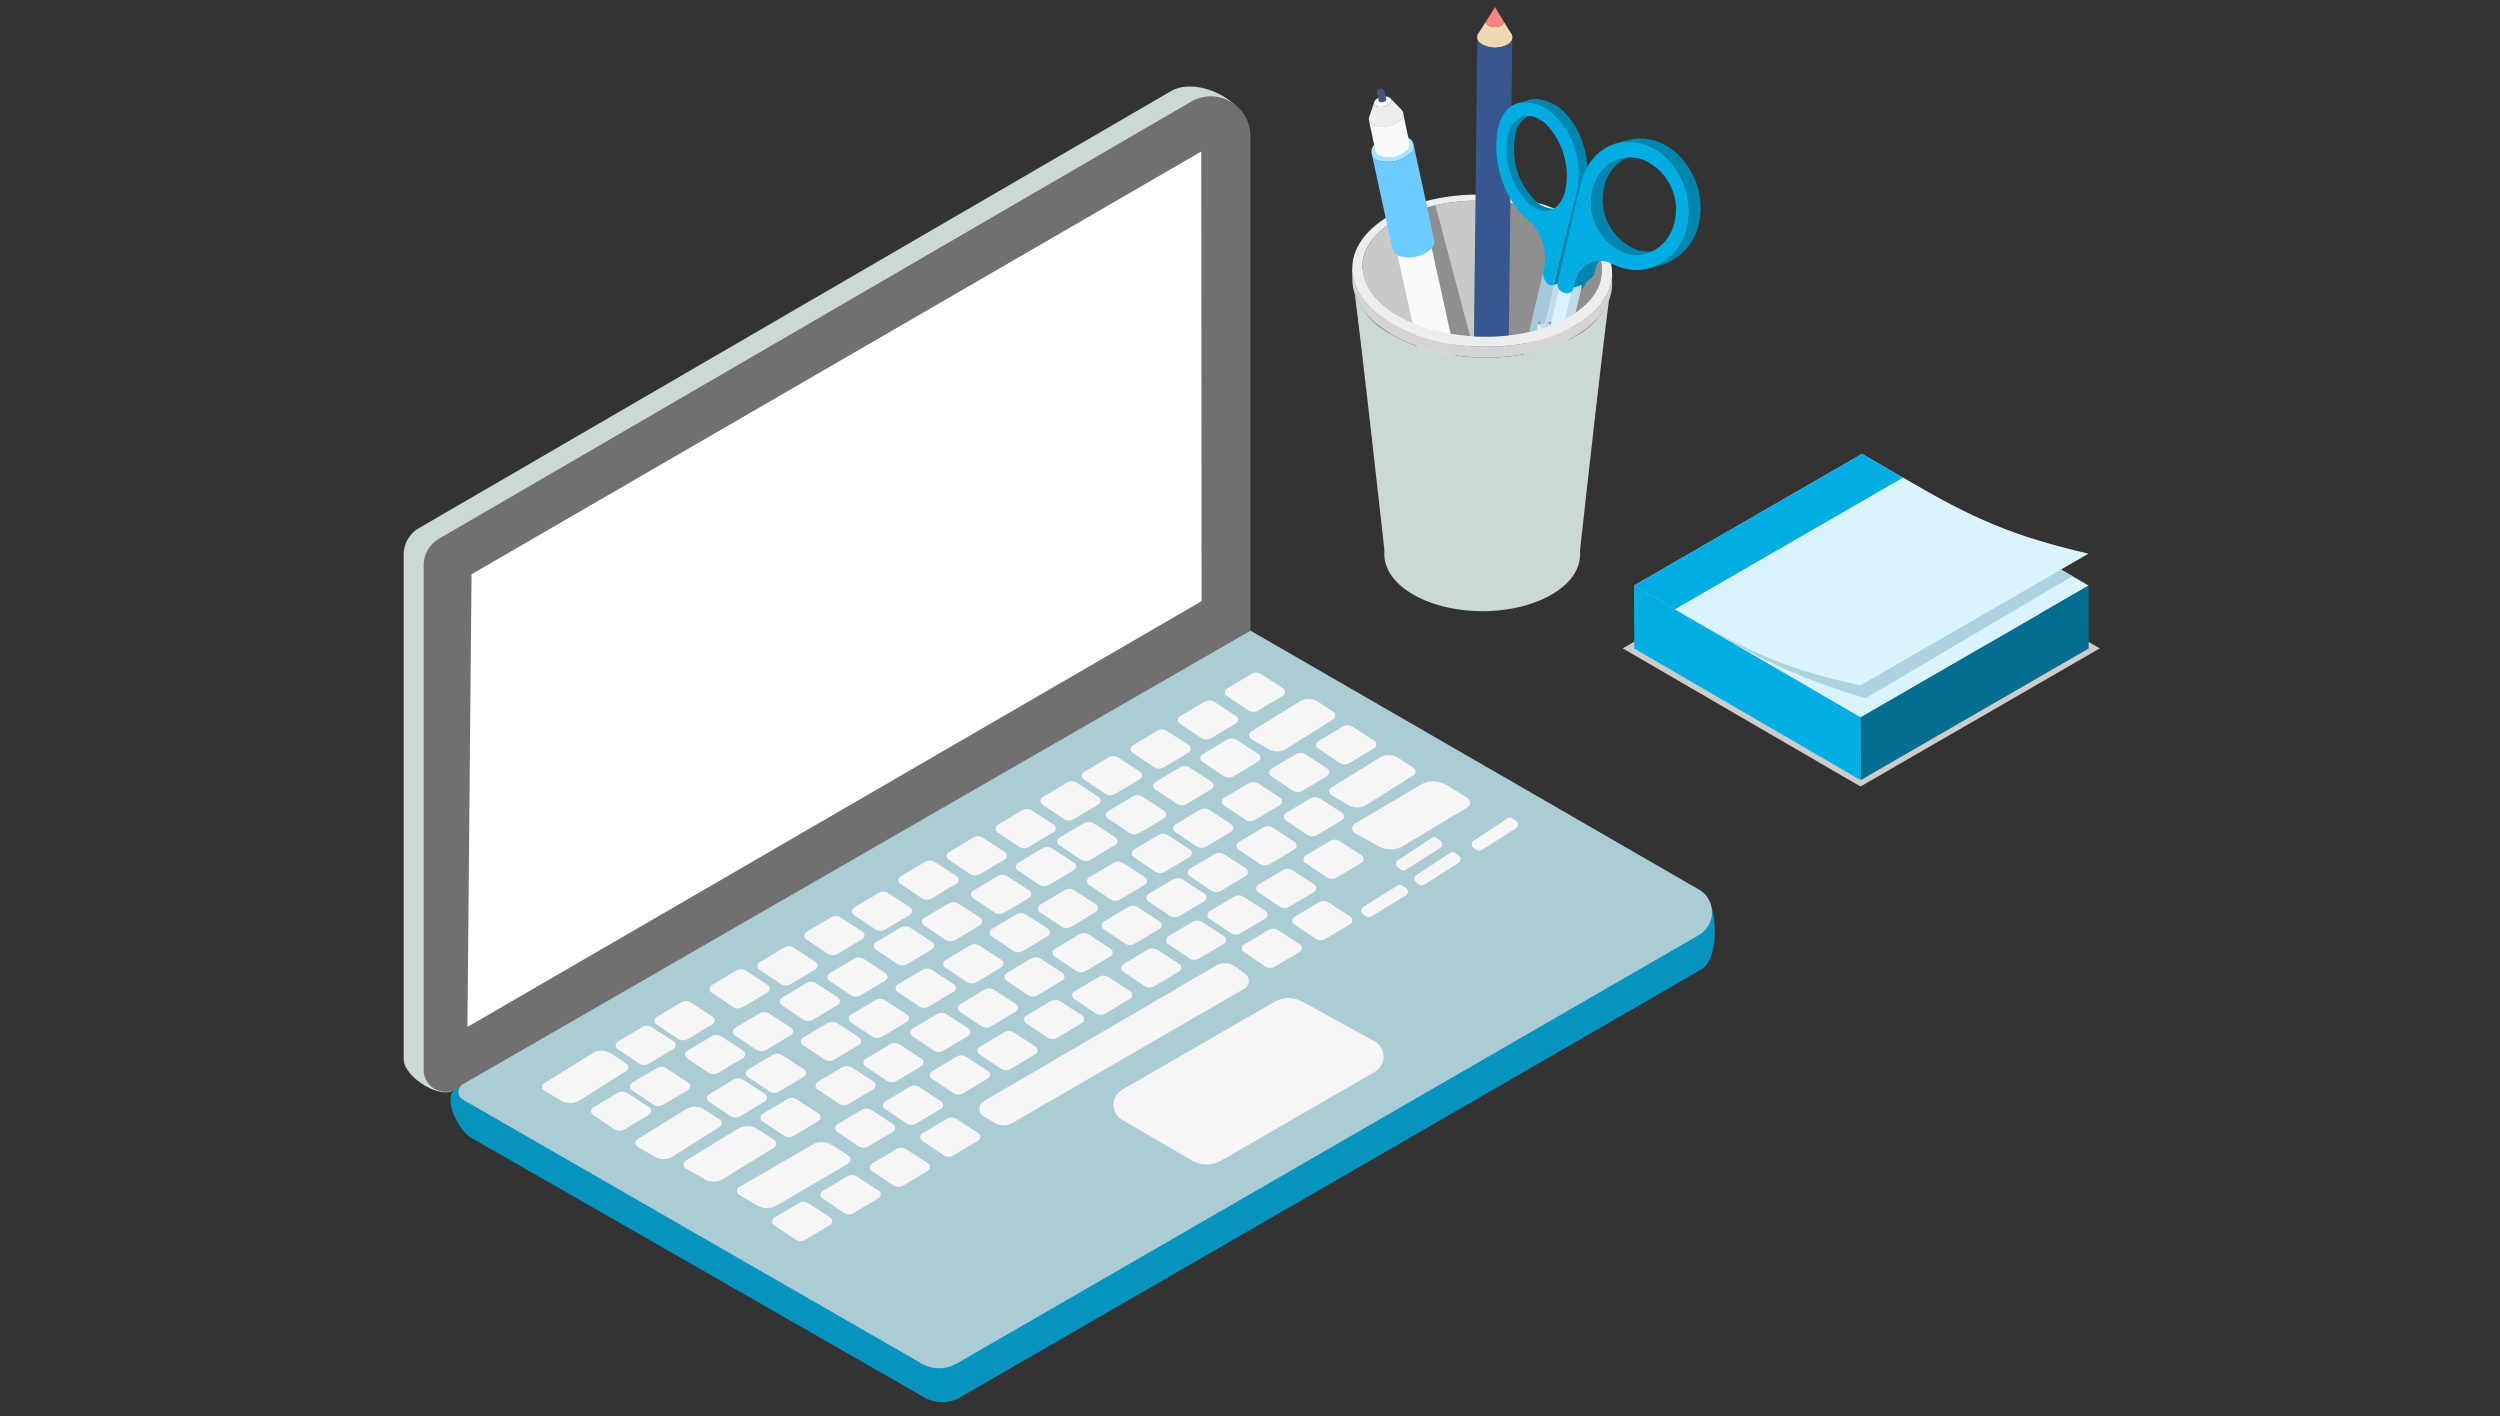<svg xmlns="http://www.w3.org/2000/svg" xmlns:xlink="http://www.w3.org/1999/xlink" width="353" height="200" viewBox="0 0 353 200">
  <rect x="0" y="0" width="353" height="200" fill="#333333" stroke="none"/>
  <defs>
    <clipPath id="clip-path">
      <rect id="長方形_57374" data-name="長方形 57374" width="353" height="200"/>
    </clipPath>
  </defs>
  <g id="about_img_concentration" clip-path="url(#clip-path)">
    <g id="グループ_86982" data-name="グループ 86982" transform="translate(-12.157 -2)">
      <g id="グループ_85329" data-name="グループ 85329" transform="translate(69.156 14.216)">
        <path id="パス_40847" data-name="パス 40847" d="M7.961,144.145,120.217,84.384l63.242,31.992c2.477,1.431,2.553,9.571.074,11L78.74,187.879a4.955,4.955,0,0,1-4.941.009L9.659,151.141c-1.976-1.265-4.229-6.3-1.7-7" transform="translate(-0.223 -2.759)" fill="#0594c0"/>
        <path id="パス_40848" data-name="パス 40848" d="M2.157,62.355,108.362.643c3.717-2.16,10.946,1.464,10.946,5.761l-2.569,68.919L6.993,141.764C4.928,142.957,0,139.743,0,137.359V66.1a4.335,4.335,0,0,1,2.158-3.749" fill="#ccd8d4"/>
        <path id="パス_40849" data-name="パス 40849" d="M5.073,63.9l106.2-61.708a5.575,5.575,0,0,1,8.376,4.82V76.873L7.561,141.59a3.1,3.1,0,0,1-4.645-2.682V67.654A4.335,4.335,0,0,1,5.073,63.9" transform="translate(-0.095 -0.047)" fill="#707070"/>
        <path id="パス_40850" data-name="パス 40850" d="M9.885,69.182,112.922,9.491l.048,63.488L9.305,133.1Z" transform="translate(-0.304 -0.31)" fill="#fff"/>
        <path id="パス_40855" data-name="パス 40855" d="M8.632,143.465,119.821,79.423l63.316,36.555a3.717,3.717,0,0,1,0,6.437l-104.788,60.5a4.953,4.953,0,0,1-4.949,0L8.633,145.653a1.262,1.262,0,0,1,0-2.188" transform="translate(-0.262 -2.597)" fill="#abcbd5"/>
        <g id="グループ_85330" data-name="グループ 85330" transform="translate(19.543 82.768)">
          <path id="パス_40856" data-name="パス 40856" d="M126.273,133.634l-21.4,12.353a2.478,2.478,0,0,0-.008,4.287l9.819,5.716a4.143,4.143,0,0,0,4.156.007l21.672-12.512a2.477,2.477,0,0,0-.044-4.316l-10.125-5.577a4.148,4.148,0,0,0-4.074.042" transform="translate(-22.932 -87.119)" fill="#f6f6f6"/>
          <path id="パス_40857" data-name="パス 40857" d="M20.5,145.339l6.8-4.216a2.478,2.478,0,0,1,2.662.033l2.142,1.4A.619.619,0,0,1,32.1,143.6l-6.608,4.165a2.477,2.477,0,0,1-2.574.041l-2.4-1.406a.62.62,0,0,1-.014-1.061" transform="translate(-20.204 -87.37)" fill="#f6f6f6"/>
          <path id="パス_40858" data-name="パス 40858" d="M123.7,94l6.8-4.216a2.478,2.478,0,0,1,2.662.033l2.142,1.4a.619.619,0,0,1-.009,1.043l-6.608,4.165a2.477,2.477,0,0,1-2.574.041l-2.4-1.406A.62.62,0,0,1,123.7,94" transform="translate(-23.578 -85.691)" fill="#f6f6f6"/>
          <path id="パス_40859" data-name="パス 40859" d="M135.4,102.184l6.8-4.216a2.478,2.478,0,0,1,2.662.033l2.142,1.4a.619.619,0,0,1-.009,1.043l-6.608,4.164a2.475,2.475,0,0,1-2.574.042l-2.4-1.406a.62.62,0,0,1-.014-1.061" transform="translate(-23.961 -85.959)" fill="#f6f6f6"/>
          <path id="パス_40860" data-name="パス 40860" d="M138.873,107.379l9.281-5.476a3.527,3.527,0,0,1,3.633.043l2.925,1.821a.784.784,0,0,1-.013,1.353l-9.02,5.411a3.529,3.529,0,0,1-3.513.053l-3.277-1.827a.785.785,0,0,1-.016-1.378" transform="translate(-24.071 -86.084)" fill="#f6f6f6"/>
          <path id="パス_40861" data-name="パス 40861" d="M34.122,153.513l6.8-4.215a2.478,2.478,0,0,1,2.662.033l2.142,1.4a.619.619,0,0,1-.009,1.043l-6.608,4.164a2.475,2.475,0,0,1-2.574.042l-2.4-1.406a.62.62,0,0,1-.014-1.061" transform="translate(-20.649 -87.637)" fill="#f6f6f6"/>
          <path id="パス_40862" data-name="パス 40862" d="M41.173,156.615l7.3-4.447a2.7,2.7,0,0,1,2.857.035l2.3,1.479a.647.647,0,0,1-.01,1.1l-7.094,4.393a2.7,2.7,0,0,1-2.763.044l-2.577-1.484a.648.648,0,0,1-.015-1.119" transform="translate(-20.879 -87.731)" fill="#f6f6f6"/>
          <path id="パス_40863" data-name="パス 40863" d="M48.967,160.439l10.269-5.949a2.7,2.7,0,0,1,2.858.035l2.3,1.478a.647.647,0,0,1-.01,1.1L54.321,163a2.7,2.7,0,0,1-2.764.044l-2.576-1.484a.647.647,0,0,1-.015-1.119" transform="translate(-21.134 -87.806)" fill="#f6f6f6"/>
          <path id="パス_40864" data-name="パス 40864" d="M54.086,165.051,57.524,163a1.319,1.319,0,0,1,1.4.026l3.063,1.99a.619.619,0,0,1-.018,1.051l-3.49,2.09a1.32,1.32,0,0,1-1.415-.037l-3-2.019a.62.62,0,0,1,.028-1.046" transform="translate(-21.302 -88.091)" fill="#f6f6f6"/>
          <path id="パス_40865" data-name="パス 40865" d="M61.156,161.149l3.437-2.056a1.319,1.319,0,0,1,1.4.026l3.063,1.99a.619.619,0,0,1-.017,1.051l-3.491,2.09a1.32,1.32,0,0,1-1.415-.037l-3-2.019a.619.619,0,0,1,.029-1.046" transform="translate(-21.533 -87.964)" fill="#f6f6f6"/>
          <path id="パス_40866" data-name="パス 40866" d="M68.349,157.156l3.438-2.056a1.319,1.319,0,0,1,1.4.026l3.063,1.99a.619.619,0,0,1-.018,1.05l-3.49,2.09a1.32,1.32,0,0,1-1.415-.037l-3-2.019a.62.62,0,0,1,.028-1.046" transform="translate(-21.768 -87.833)" fill="#f6f6f6"/>
          <path id="パス_40867" data-name="パス 40867" d="M75.706,152.742l3.438-2.056a1.319,1.319,0,0,1,1.4.026L83.6,152.7a.619.619,0,0,1-.018,1.051l-3.49,2.09a1.32,1.32,0,0,1-1.415-.037l-3-2.019a.62.62,0,0,1,.028-1.046" transform="translate(-22.009 -87.689)" fill="#f6f6f6"/>
          <path id="パス_40868" data-name="パス 40868" d="M63.281,151.438l3.438-2.056a1.319,1.319,0,0,1,1.4.026l3.063,1.99a.619.619,0,0,1-.018,1.05l-3.49,2.09a1.32,1.32,0,0,1-1.415-.037l-3-2.019a.62.62,0,0,1,.028-1.046" transform="translate(-21.603 -87.646)" fill="#f6f6f6"/>
          <path id="パス_40869" data-name="パス 40869" d="M70.27,148.086l3.438-2.056a1.319,1.319,0,0,1,1.4.026l3.063,1.99a.619.619,0,0,1-.018,1.05l-3.49,2.09a1.32,1.32,0,0,1-1.415-.037l-3-2.019a.62.62,0,0,1,.028-1.046" transform="translate(-21.831 -87.537)" fill="#f6f6f6"/>
          <path id="パス_40870" data-name="パス 40870" d="M77.117,143.672l3.438-2.056a1.319,1.319,0,0,1,1.4.026l3.063,1.99a.619.619,0,0,1-.018,1.05l-3.49,2.09a1.32,1.32,0,0,1-1.415-.037l-3-2.019a.62.62,0,0,1,.028-1.046" transform="translate(-22.055 -87.392)" fill="#f6f6f6"/>
          <path id="パス_40871" data-name="パス 40871" d="M84.065,140.116,87.5,138.06a1.319,1.319,0,0,1,1.4.026l3.063,1.99a.619.619,0,0,1-.018,1.051l-3.49,2.09a1.32,1.32,0,0,1-1.415-.037l-3-2.019a.62.62,0,0,1,.028-1.046" transform="translate(-22.283 -87.276)" fill="#f6f6f6"/>
          <path id="パス_40872" data-name="パス 40872" d="M90.85,135.569l3.438-2.056a1.319,1.319,0,0,1,1.4.026l3.063,1.99a.619.619,0,0,1-.018,1.05l-3.49,2.09a1.32,1.32,0,0,1-1.415-.037l-3-2.019a.62.62,0,0,1,.028-1.046" transform="translate(-22.504 -87.127)" fill="#f6f6f6"/>
          <path id="パス_40873" data-name="パス 40873" d="M97.881,132.035l3.438-2.056a1.319,1.319,0,0,1,1.4.026l3.063,1.99a.619.619,0,0,1-.018,1.05l-3.49,2.09a1.32,1.32,0,0,1-1.415-.037l-3-2.019a.62.62,0,0,1,.028-1.046" transform="translate(-22.733 -87.012)" fill="#f6f6f6"/>
          <path id="パス_40874" data-name="パス 40874" d="M105.033,128.047l3.438-2.056a1.321,1.321,0,0,1,1.4.026l3.063,1.991a.618.618,0,0,1-.018,1.05l-3.49,2.09a1.322,1.322,0,0,1-1.415-.036l-3-2.02a.62.62,0,0,1,.028-1.046" transform="translate(-22.968 -86.881)" fill="#f6f6f6"/>
          <path id="パス_40875" data-name="パス 40875" d="M111.573,124l3.438-2.055a1.319,1.319,0,0,1,1.4.026l3.063,1.99a.619.619,0,0,1-.018,1.05l-3.49,2.09a1.32,1.32,0,0,1-1.415-.037l-3-2.019a.62.62,0,0,1,.028-1.046" transform="translate(-23.181 -86.749)" fill="#f6f6f6"/>
          <path id="パス_40876" data-name="パス 40876" d="M117.622,120.322l3.438-2.056a1.323,1.323,0,0,1,1.4.026l3.063,1.991a.619.619,0,0,1-.018,1.05l-3.49,2.089a1.318,1.318,0,0,1-1.415-.036l-3-2.02a.62.62,0,0,1,.028-1.046" transform="translate(-23.379 -86.629)" fill="#f6f6f6"/>
          <path id="パス_40877" data-name="パス 40877" d="M124.734,116.439l3.438-2.056a1.319,1.319,0,0,1,1.4.026l3.063,1.991a.619.619,0,0,1-.018,1.05l-3.49,2.089a1.32,1.32,0,0,1-1.415-.036l-3-2.02a.62.62,0,0,1,.028-1.046" transform="translate(-23.611 -86.502)" fill="#f6f6f6"/>
          <path id="パス_40878" data-name="パス 40878" d="M131.642,112.189l3.438-2.056a1.319,1.319,0,0,1,1.4.026l3.063,1.99a.619.619,0,0,1-.018,1.05l-3.49,2.09a1.32,1.32,0,0,1-1.415-.037l-3-2.019a.62.62,0,0,1,.028-1.046" transform="translate(-23.837 -86.363)" fill="#f6f6f6"/>
          <path id="パス_40879" data-name="パス 40879" d="M60.42,145.227l3.438-2.056a1.319,1.319,0,0,1,1.4.026l3.063,1.99a.619.619,0,0,1-.018,1.051l-3.49,2.09a1.32,1.32,0,0,1-1.415-.037l-3-2.019a.62.62,0,0,1,.028-1.046" transform="translate(-21.509 -87.443)" fill="#f6f6f6"/>
          <path id="パス_40880" data-name="パス 40880" d="M52.388,149.882l3.438-2.056a1.319,1.319,0,0,1,1.4.026l3.063,1.99a.619.619,0,0,1-.018,1.051l-3.49,2.09a1.32,1.32,0,0,1-1.415-.037l-3-2.019a.62.62,0,0,1,.028-1.046" transform="translate(-21.246 -87.595)" fill="#f6f6f6"/>
          <path id="パス_40881" data-name="パス 40881" d="M67.409,141.875l3.438-2.056a1.319,1.319,0,0,1,1.4.026l3.063,1.99a.619.619,0,0,1-.018,1.05l-3.49,2.09a1.32,1.32,0,0,1-1.415-.037l-3-2.019a.62.62,0,0,1,.028-1.046" transform="translate(-21.738 -87.333)" fill="#f6f6f6"/>
          <path id="パス_40882" data-name="パス 40882" d="M74.256,137.461l3.438-2.056a1.319,1.319,0,0,1,1.4.026l3.063,1.99a.619.619,0,0,1-.018,1.051l-3.49,2.09a1.32,1.32,0,0,1-1.415-.037l-3-2.019a.62.62,0,0,1,.028-1.046" transform="translate(-21.962 -87.189)" fill="#f6f6f6"/>
          <path id="パス_40883" data-name="パス 40883" d="M81.2,133.9l3.438-2.056a1.319,1.319,0,0,1,1.4.026l3.063,1.99a.619.619,0,0,1-.018,1.05l-3.49,2.09a1.32,1.32,0,0,1-1.415-.037l-3-2.019a.62.62,0,0,1,.028-1.046" transform="translate(-22.189 -87.073)" fill="#f6f6f6"/>
          <path id="パス_40884" data-name="パス 40884" d="M87.989,129.358l3.438-2.056a1.319,1.319,0,0,1,1.4.026l3.063,1.99a.619.619,0,0,1-.018,1.05l-3.49,2.09a1.32,1.32,0,0,1-1.415-.037l-3-2.019A.62.62,0,0,1,88,129.356" transform="translate(-22.411 -86.924)" fill="#f6f6f6"/>
          <path id="パス_40885" data-name="パス 40885" d="M95.019,125.825l3.438-2.056a1.319,1.319,0,0,1,1.4.026l3.063,1.99a.619.619,0,0,1-.018,1.05l-3.49,2.09A1.32,1.32,0,0,1,98,128.888l-3-2.019a.62.62,0,0,1,.028-1.046" transform="translate(-22.64 -86.808)" fill="#f6f6f6"/>
          <path id="パス_40886" data-name="パス 40886" d="M102.172,121.837l3.438-2.056a1.319,1.319,0,0,1,1.4.026l3.063,1.99a.619.619,0,0,1-.018,1.051l-3.49,2.09a1.32,1.32,0,0,1-1.415-.037l-3-2.019a.62.62,0,0,1,.028-1.046" transform="translate(-22.874 -86.678)" fill="#f6f6f6"/>
          <path id="パス_40887" data-name="パス 40887" d="M108.712,117.79l3.438-2.056a1.319,1.319,0,0,1,1.4.026l3.063,1.99a.619.619,0,0,1-.018,1.05l-3.49,2.09a1.32,1.32,0,0,1-1.415-.037l-3-2.019a.62.62,0,0,1,.028-1.046" transform="translate(-23.087 -86.546)" fill="#f6f6f6"/>
          <path id="パス_40888" data-name="パス 40888" d="M114.761,114.112l3.438-2.056a1.319,1.319,0,0,1,1.4.026l3.063,1.99a.619.619,0,0,1-.018,1.051l-3.49,2.09a1.32,1.32,0,0,1-1.415-.037l-3-2.019a.62.62,0,0,1,.028-1.046" transform="translate(-23.286 -86.426)" fill="#f6f6f6"/>
          <path id="パス_40889" data-name="パス 40889" d="M121.873,110.229l3.438-2.056a1.319,1.319,0,0,1,1.4.026l3.063,1.99a.619.619,0,0,1-.018,1.05l-3.49,2.09a1.32,1.32,0,0,1-1.415-.037l-3-2.019a.62.62,0,0,1,.028-1.046" transform="translate(-23.518 -86.299)" fill="#f6f6f6"/>
          <path id="パス_40890" data-name="パス 40890" d="M128.781,105.978l3.438-2.056a1.319,1.319,0,0,1,1.4.026l3.063,1.99a.619.619,0,0,1-.018,1.05l-3.49,2.09a1.32,1.32,0,0,1-1.415-.037l-3-2.019a.62.62,0,0,1,.028-1.046" transform="translate(-23.744 -86.16)" fill="#f6f6f6"/>
          <path id="パス_40891" data-name="パス 40891" d="M58.285,138.769l3.438-2.056a1.319,1.319,0,0,1,1.4.026l3.063,1.99a.619.619,0,0,1-.018,1.05l-3.49,2.09a1.32,1.32,0,0,1-1.415-.037l-3-2.019a.62.62,0,0,1,.028-1.046" transform="translate(-21.439 -87.232)" fill="#f6f6f6"/>
          <path id="パス_40892" data-name="パス 40892" d="M50.253,143.425l3.438-2.056a1.319,1.319,0,0,1,1.4.026l3.063,1.99a.619.619,0,0,1-.018,1.051l-3.49,2.09a1.32,1.32,0,0,1-1.415-.037l-3-2.019a.62.62,0,0,1,.028-1.046" transform="translate(-21.177 -87.384)" fill="#f6f6f6"/>
          <path id="パス_40893" data-name="パス 40893" d="M44.57,147.023l3.438-2.056a1.319,1.319,0,0,1,1.4.026l3.063,1.99a.619.619,0,0,1-.018,1.051l-3.49,2.09a1.32,1.32,0,0,1-1.415-.037l-3-2.019a.62.62,0,0,1,.028-1.046" transform="translate(-20.991 -87.502)" fill="#f6f6f6"/>
          <path id="パス_40894" data-name="パス 40894" d="M65.274,135.418l3.438-2.056a1.319,1.319,0,0,1,1.4.026l3.063,1.99a.619.619,0,0,1-.018,1.051l-3.49,2.09a1.32,1.32,0,0,1-1.415-.037l-3-2.019a.62.62,0,0,1,.028-1.046" transform="translate(-21.668 -87.122)" fill="#f6f6f6"/>
          <path id="パス_40895" data-name="パス 40895" d="M72.121,131l3.438-2.056a1.319,1.319,0,0,1,1.4.026l3.063,1.99A.619.619,0,0,1,80,132.014l-3.49,2.09a1.32,1.32,0,0,1-1.415-.037l-3-2.019A.62.62,0,0,1,72.121,131" transform="translate(-21.892 -86.978)" fill="#f6f6f6"/>
          <path id="パス_40896" data-name="パス 40896" d="M79.069,127.447l3.438-2.056a1.319,1.319,0,0,1,1.4.026l3.063,1.99a.619.619,0,0,1-.018,1.05l-3.49,2.09a1.32,1.32,0,0,1-1.415-.037l-3-2.019a.62.62,0,0,1,.028-1.046" transform="translate(-22.118 -86.862)" fill="#f6f6f6"/>
          <path id="パス_40897" data-name="パス 40897" d="M85.854,122.9l3.438-2.056a1.319,1.319,0,0,1,1.4.026l3.063,1.99a.619.619,0,0,1-.018,1.05l-3.5,2.09a1.32,1.32,0,0,1-1.415-.037l-3-2.019a.62.62,0,0,1,.028-1.046" transform="translate(-22.34 -86.713)" fill="#f6f6f6"/>
          <path id="パス_40898" data-name="パス 40898" d="M92.885,119.367l3.437-2.056a1.319,1.319,0,0,1,1.4.026l3.063,1.99a.619.619,0,0,1-.018,1.05l-3.49,2.09a1.32,1.32,0,0,1-1.415-.037l-3-2.019a.619.619,0,0,1,.029-1.046" transform="translate(-22.57 -86.598)" fill="#f6f6f6"/>
          <path id="パス_40899" data-name="パス 40899" d="M100.037,115.379l3.438-2.056a1.319,1.319,0,0,1,1.4.026l3.063,1.99a.619.619,0,0,1-.018,1.05l-3.49,2.09a1.32,1.32,0,0,1-1.415-.037l-3-2.019a.62.62,0,0,1,.028-1.046" transform="translate(-22.805 -86.467)" fill="#f6f6f6"/>
          <path id="パス_40900" data-name="パス 40900" d="M106.577,111.333l3.438-2.056a1.319,1.319,0,0,1,1.4.026l3.063,1.99a.619.619,0,0,1-.018,1.05l-3.49,2.09a1.32,1.32,0,0,1-1.415-.037l-3-2.019a.62.62,0,0,1,.028-1.046" transform="translate(-23.018 -86.335)" fill="#f6f6f6"/>
          <path id="パス_40901" data-name="パス 40901" d="M112.626,107.654l3.438-2.056a1.319,1.319,0,0,1,1.4.026l3.063,1.99a.619.619,0,0,1-.018,1.05l-3.49,2.09a1.32,1.32,0,0,1-1.415-.037l-3-2.019a.62.62,0,0,1,.028-1.046" transform="translate(-23.216 -86.215)" fill="#f6f6f6"/>
          <path id="パス_40902" data-name="パス 40902" d="M119.738,103.771l3.438-2.056a1.319,1.319,0,0,1,1.4.026l3.063,1.99a.619.619,0,0,1-.018,1.05l-3.49,2.09a1.32,1.32,0,0,1-1.415-.037l-3-2.019a.62.62,0,0,1,.028-1.046" transform="translate(-23.448 -86.088)" fill="#f6f6f6"/>
          <path id="パス_40903" data-name="パス 40903" d="M126.646,99.52l3.438-2.056a1.319,1.319,0,0,1,1.4.026l3.063,1.99a.619.619,0,0,1-.018,1.05l-3.49,2.09a1.32,1.32,0,0,1-1.415-.037l-3-2.019a.62.62,0,0,1,.028-1.046" transform="translate(-23.674 -85.948)" fill="#f6f6f6"/>
          <path id="パス_40904" data-name="パス 40904" d="M133.5,95.478l3.438-2.056a1.319,1.319,0,0,1,1.4.026l3.063,1.99a.619.619,0,0,1-.018,1.051l-3.49,2.09a1.32,1.32,0,0,1-1.415-.037l-3-2.019a.62.62,0,0,1,.028-1.046" transform="translate(-23.898 -85.816)" fill="#f6f6f6"/>
          <path id="パス_40905" data-name="パス 40905" d="M41.37,140.7l3.438-2.056a1.319,1.319,0,0,1,1.4.026l3.063,1.99a.619.619,0,0,1-.018,1.051l-3.49,2.09a1.32,1.32,0,0,1-1.415-.037l-3-2.019a.62.62,0,0,1,.028-1.046" transform="translate(-20.886 -87.295)" fill="#f6f6f6"/>
          <path id="パス_40906" data-name="パス 40906" d="M33.338,145.355l3.438-2.056a1.319,1.319,0,0,1,1.4.026l3.063,1.99a.619.619,0,0,1-.018,1.05l-3.49,2.09a1.32,1.32,0,0,1-1.415-.037l-3-2.019a.62.62,0,0,1,.028-1.046" transform="translate(-20.623 -87.447)" fill="#f6f6f6"/>
          <path id="パス_40907" data-name="パス 40907" d="M27.655,148.954l3.438-2.055a1.319,1.319,0,0,1,1.4.026l3.063,1.99a.619.619,0,0,1-.018,1.05l-3.49,2.09a1.32,1.32,0,0,1-1.415-.037l-3-2.019a.62.62,0,0,1,.028-1.046" transform="translate(-20.438 -87.565)" fill="#f6f6f6"/>
          <path id="パス_40908" data-name="パス 40908" d="M48.359,137.348l3.438-2.056a1.319,1.319,0,0,1,1.4.026l3.063,1.99a.619.619,0,0,1-.018,1.051l-3.49,2.09a1.32,1.32,0,0,1-1.415-.037l-3-2.019a.62.62,0,0,1,.028-1.046" transform="translate(-21.115 -87.185)" fill="#f6f6f6"/>
          <path id="パス_40909" data-name="パス 40909" d="M55.206,132.934l3.438-2.056a1.319,1.319,0,0,1,1.4.026l3.063,1.99a.619.619,0,0,1-.018,1.05l-3.49,2.09a1.32,1.32,0,0,1-1.42-.034l-3-2.019a.62.62,0,0,1,.028-1.046" transform="translate(-21.339 -87.041)" fill="#f6f6f6"/>
          <path id="パス_40910" data-name="パス 40910" d="M62.154,129.378l3.438-2.056a1.319,1.319,0,0,1,1.4.026l3.063,1.99a.619.619,0,0,1-.018,1.051l-3.49,2.09a1.32,1.32,0,0,1-1.415-.037l-3-2.019a.62.62,0,0,1,.028-1.046" transform="translate(-21.566 -86.925)" fill="#f6f6f6"/>
          <path id="パス_40911" data-name="パス 40911" d="M68.939,124.831l3.438-2.056a1.319,1.319,0,0,1,1.4.026l3.063,1.99a.619.619,0,0,1-.018,1.051l-3.49,2.09a1.32,1.32,0,0,1-1.415-.037l-3-2.019a.62.62,0,0,1,.028-1.046" transform="translate(-21.788 -86.776)" fill="#f6f6f6"/>
          <path id="パス_40912" data-name="パス 40912" d="M75.969,121.3l3.438-2.056a1.319,1.319,0,0,1,1.4.026l3.063,1.99a.619.619,0,0,1-.018,1.051l-3.49,2.09a1.32,1.32,0,0,1-1.415-.037l-3-2.019a.62.62,0,0,1,.028-1.046" transform="translate(-22.017 -86.661)" fill="#f6f6f6"/>
          <path id="パス_40913" data-name="パス 40913" d="M83.122,117.31l3.438-2.056a1.319,1.319,0,0,1,1.4.026l3.063,1.99a.619.619,0,0,1-.018,1.05l-3.49,2.09a1.32,1.32,0,0,1-1.415-.037l-3-2.019a.62.62,0,0,1,.028-1.046" transform="translate(-22.251 -86.53)" fill="#f6f6f6"/>
          <path id="パス_40914" data-name="パス 40914" d="M89.662,113.263l3.438-2.056a1.319,1.319,0,0,1,1.4.026l3.063,1.99a.619.619,0,0,1-.018,1.05l-3.49,2.09a1.32,1.32,0,0,1-1.415-.037l-3-2.019a.62.62,0,0,1,.028-1.046" transform="translate(-22.465 -86.398)" fill="#f6f6f6"/>
          <path id="パス_40915" data-name="パス 40915" d="M95.711,109.585l3.438-2.056a1.319,1.319,0,0,1,1.4.026l3.063,1.99a.619.619,0,0,1-.018,1.05l-3.49,2.09a1.32,1.32,0,0,1-1.415-.037l-3-2.019a.62.62,0,0,1,.028-1.046" transform="translate(-22.663 -86.278)" fill="#f6f6f6"/>
          <path id="パス_40916" data-name="パス 40916" d="M102.823,105.7l3.438-2.056a1.319,1.319,0,0,1,1.4.026l3.063,1.99a.619.619,0,0,1-.018,1.05l-3.49,2.09a1.32,1.32,0,0,1-1.415-.037l-3-2.019a.62.62,0,0,1,.028-1.046" transform="translate(-22.895 -86.151)" fill="#f6f6f6"/>
          <path id="パス_40917" data-name="パス 40917" d="M109.731,101.451l3.438-2.056a1.319,1.319,0,0,1,1.4.026l3.063,1.99a.619.619,0,0,1-.018,1.05l-3.49,2.09a1.32,1.32,0,0,1-1.415-.037l-3-2.019a.62.62,0,0,1,.028-1.046" transform="translate(-23.121 -86.012)" fill="#f6f6f6"/>
          <path id="パス_40918" data-name="パス 40918" d="M116.587,97.409l3.438-2.056a1.319,1.319,0,0,1,1.4.026l3.063,1.99a.619.619,0,0,1-.018,1.05l-3.49,2.09a1.32,1.32,0,0,1-1.415-.037l-3-2.019a.62.62,0,0,1,.028-1.046" transform="translate(-23.345 -85.88)" fill="#f6f6f6"/>
          <path id="パス_40919" data-name="パス 40919" d="M44.955,131.1l3.438-2.056a1.319,1.319,0,0,1,1.4.026l3.063,1.99a.619.619,0,0,1-.018,1.051l-3.49,2.09a1.32,1.32,0,0,1-1.415-.037l-3-2.019a.62.62,0,0,1,.028-1.046" transform="translate(-21.004 -86.981)" fill="#f6f6f6"/>
          <path id="パス_40920" data-name="パス 40920" d="M36.923,135.754l3.438-2.056a1.319,1.319,0,0,1,1.4.026l3.063,1.99a.619.619,0,0,1-.018,1.05l-3.49,2.09a1.32,1.32,0,0,1-1.415-.037l-3-2.019a.62.62,0,0,1,.028-1.046" transform="translate(-20.741 -87.133)" fill="#f6f6f6"/>
          <path id="パス_40921" data-name="パス 40921" d="M31.24,139.353l3.438-2.056a1.319,1.319,0,0,1,1.4.026l3.063,1.99a.619.619,0,0,1-.018,1.05l-3.49,2.09a1.32,1.32,0,0,1-1.415-.037l-3-2.019a.62.62,0,0,1,.028-1.046" transform="translate(-20.554 -87.251)" fill="#f6f6f6"/>
          <path id="パス_40922" data-name="パス 40922" d="M51.944,127.747l3.438-2.056a1.319,1.319,0,0,1,1.4.026l3.063,1.99a.619.619,0,0,1-.018,1.05l-3.49,2.09a1.32,1.32,0,0,1-1.415-.037l-3-2.019a.62.62,0,0,1,.028-1.046" transform="translate(-21.231 -86.871)" fill="#f6f6f6"/>
          <path id="パス_40923" data-name="パス 40923" d="M58.791,123.333l3.438-2.056a1.319,1.319,0,0,1,1.4.026l3.063,1.99a.619.619,0,0,1-.018,1.051l-3.49,2.09a1.32,1.32,0,0,1-1.415-.037l-3-2.019a.62.62,0,0,1,.028-1.046" transform="translate(-21.455 -86.727)" fill="#f6f6f6"/>
          <path id="パス_40924" data-name="パス 40924" d="M65.74,119.777l3.438-2.056a1.319,1.319,0,0,1,1.4.026l3.063,1.99a.619.619,0,0,1-.018,1.05l-3.49,2.09a1.32,1.32,0,0,1-1.415-.037l-3-2.019a.62.62,0,0,1,.028-1.046" transform="translate(-21.683 -86.611)" fill="#f6f6f6"/>
          <path id="パス_40925" data-name="パス 40925" d="M72.525,115.23l3.438-2.056a1.319,1.319,0,0,1,1.4.026l3.063,1.99a.619.619,0,0,1-.018,1.05l-3.49,2.09a1.32,1.32,0,0,1-1.415-.037l-3-2.019a.62.62,0,0,1,.028-1.046" transform="translate(-21.904 -86.462)" fill="#f6f6f6"/>
          <path id="パス_40926" data-name="パス 40926" d="M79.555,111.7l3.438-2.056a1.323,1.323,0,0,1,1.4.026l3.063,1.991a.619.619,0,0,1-.018,1.05l-3.49,2.09a1.32,1.32,0,0,1-1.415-.037l-3-2.019a.62.62,0,0,1,.028-1.047" transform="translate(-22.134 -86.347)" fill="#f6f6f6"/>
          <path id="パス_40927" data-name="パス 40927" d="M86.708,107.709l3.438-2.056a1.319,1.319,0,0,1,1.4.026l3.063,1.99a.619.619,0,0,1-.018,1.051l-3.49,2.09a1.32,1.32,0,0,1-1.415-.037l-3-2.019a.62.62,0,0,1,.028-1.046" transform="translate(-22.369 -86.216)" fill="#f6f6f6"/>
          <path id="パス_40928" data-name="パス 40928" d="M93.247,103.662l3.438-2.056a1.319,1.319,0,0,1,1.4.026l3.063,1.99a.619.619,0,0,1-.018,1.05l-3.49,2.09a1.32,1.32,0,0,1-1.415-.037l-3-2.019a.62.62,0,0,1,.028-1.046" transform="translate(-22.582 -86.084)" fill="#f6f6f6"/>
          <path id="パス_40929" data-name="パス 40929" d="M99.3,99.984l3.437-2.056a1.319,1.319,0,0,1,1.4.026l3.063,1.99a.619.619,0,0,1-.018,1.05l-3.49,2.09a1.319,1.319,0,0,1-1.414-.037l-3-2.019a.619.619,0,0,1,.029-1.046" transform="translate(-22.78 -85.964)" fill="#f6f6f6"/>
          <path id="パス_40930" data-name="パス 40930" d="M106.409,96.1l3.437-2.056a1.319,1.319,0,0,1,1.4.026l3.063,1.99a.619.619,0,0,1-.018,1.05L110.8,99.2a1.319,1.319,0,0,1-1.414-.037l-3-2.019a.619.619,0,0,1,.029-1.046" transform="translate(-23.013 -85.837)" fill="#f6f6f6"/>
          <path id="パス_40931" data-name="パス 40931" d="M113.316,91.85l3.438-2.056a1.319,1.319,0,0,1,1.4.026l3.063,1.99a.619.619,0,0,1-.018,1.05l-3.49,2.09a1.32,1.32,0,0,1-1.415-.037l-3-2.019a.62.62,0,0,1,.028-1.046" transform="translate(-23.238 -85.698)" fill="#f6f6f6"/>
          <path id="パス_40932" data-name="パス 40932" d="M120.172,87.808l3.438-2.056a1.319,1.319,0,0,1,1.4.026l3.063,1.99a.619.619,0,0,1-.018,1.05l-3.49,2.09a1.32,1.32,0,0,1-1.415-.037l-3-2.019a.62.62,0,0,1,.028-1.046" transform="translate(-23.463 -85.566)" fill="#f6f6f6"/>
          <path id="パス_40933" data-name="パス 40933" d="M130.007,121.142l3.438-2.056a1.319,1.319,0,0,1,1.4.026l3.063,1.99a.619.619,0,0,1-.018,1.051l-3.49,2.09a1.32,1.32,0,0,1-1.415-.037l-3-2.019a.62.62,0,0,1,.028-1.046" transform="translate(-23.784 -86.655)" fill="#f6f6f6"/>
          <path id="パス_40934" data-name="パス 40934" d="M122.65,125.188l3.438-2.056a1.319,1.319,0,0,1,1.4.026l3.063,1.99a.619.619,0,0,1-.018,1.05l-3.49,2.09a1.32,1.32,0,0,1-1.415-.037l-3-2.019a.62.62,0,0,1,.028-1.046" transform="translate(-23.544 -86.788)" fill="#f6f6f6"/>
          <path id="パス_40935" data-name="パス 40935" d="M84.659,147.453l32.8-19.141a2.481,2.481,0,0,1,2.712.14l1.407,1.031a1.239,1.239,0,0,1-.11,2.072L88.692,150.533a2.48,2.48,0,0,1-2.526-.026l-1.525-.925a1.239,1.239,0,0,1,.018-2.129" transform="translate(-22.292 -86.952)" fill="#f6f6f6"/>
          <path id="パス_40936" data-name="パス 40936" d="M145.132,112.824l4.759-3.133a.62.62,0,0,1,.7.012l.51.361a.62.62,0,0,1-.025,1.028l-4.847,3.086a.62.62,0,0,1-.7-.025l-.422-.313a.62.62,0,0,1,.029-1.015" transform="translate(-24.279 -86.351)" fill="#f6f6f6"/>
          <path id="パス_40937" data-name="パス 40937" d="M147.82,115.01l4.759-3.133a.62.62,0,0,1,.7.012l.51.361a.62.62,0,0,1-.025,1.028l-4.847,3.086a.62.62,0,0,1-.7-.025l-.422-.313a.62.62,0,0,1,.029-1.015" transform="translate(-24.367 -86.423)" fill="#f6f6f6"/>
          <path id="パス_40938" data-name="パス 40938" d="M156.2,109.965l4.759-3.133a.62.62,0,0,1,.7.012l.51.361a.62.62,0,0,1-.025,1.028l-4.847,3.086a.62.62,0,0,1-.7-.025l-.422-.313a.62.62,0,0,1,.029-1.015" transform="translate(-24.642 -86.257)" fill="#f6f6f6"/>
          <path id="パス_40939" data-name="パス 40939" d="M140.089,119.649l4.825-3.031a.62.62,0,0,1,.7.027l.5.371a.619.619,0,0,1-.046,1.027l-4.912,2.981a.619.619,0,0,1-.7-.041l-.415-.322a.62.62,0,0,1,.05-1.014" transform="translate(-24.114 -86.578)" fill="#f6f6f6"/>
        </g>
      </g>
      <g id="グループ_85328" data-name="グループ 85328" transform="translate(241.287 66.093)">
        <path id="パス_40940" data-name="パス 40940" d="M256.316,113.5l33.573,19.51L256.1,152.515l-33.573-19.51Z" transform="translate(-222.531 -105.551)" fill="#ccc"/>
        <rect id="長方形_60909" data-name="長方形 60909" width="67.358" height="39.016" transform="translate(0 7.948)" fill="none"/>
        <path id="パス_40941" data-name="パス 40941" d="M224.383,125.84l.025,8.892,31.978,18.584-.026-8.893Z" transform="translate(-222.787 -107.256)" fill="#00ade3"/>
        <path id="パス_40942" data-name="パス 40942" d="M261.487,144.423l.025,8.892L293.7,134.732l-.025-8.892Z" transform="translate(-227.913 -107.256)" fill="#036e90"/>
        <path id="パス_40943" data-name="パス 40943" d="M224.383,122.861l31.978,18.583,32.188-18.583-31.978-18.584Z" transform="translate(-222.787 -104.277)" fill="#daf4fd"/>
        <path id="パス_40944" data-name="パス 40944" d="M289.474,118.9l-32.188,18.583c-10.481-2.218-16.081-4.836-26.207-10.734l32.188-18.583c10.12,5.9,15.465,8.227,26.207,10.734" transform="translate(-223.712 -104.815)" fill="#daf4fd"/>
        <path id="パス_40945" data-name="パス 40945" d="M257.376,139.566l28.307-16.342,1.607.933-29.171,17.227a84.666,84.666,0,0,1-19.629-8.3l-6.759-3.928c9.774,5.67,15.36,8.231,25.646,10.408" transform="translate(-223.802 -106.895)" fill="#add3e1"/>
        <rect id="長方形_60910" data-name="長方形 60910" width="55.56" height="18.161" transform="translate(7.929 16.329)" fill="none"/>
        <path id="パス_40946" data-name="パス 40946" d="M262.341,107.631l-32.188,18.583-5.771-3.353,32.188-18.584Z" transform="translate(-222.787 -104.277)" fill="#00ade3"/>
      </g>
      <g id="グループ_85327" data-name="グループ 85327" transform="translate(203.102 3)">
        <path id="パス_40947" data-name="パス 40947" d="M232.142,36.9c6.716,3.8,6.893,9.89.389,13.6s-17.21,3.625-23.927-.175-6.89-9.894-.391-13.6,17.213-3.626,23.93.178" transform="translate(-202.028 -6.67)" fill="#c9c9c9"/>
        <path id="パス_40948" data-name="パス 40948" d="M208.823,36.9l4.159,15.1a27.192,27.192,0,0,0,6.422,1.238l-4.9-18.491a20.138,20.138,0,0,0-5.546,2.07l-.132.078" transform="translate(-202.771 -6.776)" fill="#8f8f8f"/>
        <path id="パス_40949" data-name="パス 40949" d="M232.9,36.252c-7.278-4.252-18.893-4.343-25.94-.2s-6.858,10.95.422,15.2,18.9,4.338,25.935.2,6.857-10.949-.418-15.2m-.6,14.108c-6.5,3.707-17.21,3.626-23.927-.174s-6.89-9.894-.391-13.6,17.213-3.626,23.93.178,6.894,9.89.389,13.6" transform="translate(-201.801 -6.533)" fill="#ededed"/>
        <path id="パス_40950" data-name="パス 40950" d="M235.315,36.931a23.678,23.678,0,0,0-8.9-2.717V53.16a22.68,22.68,0,0,0,9.29-2.632c6.5-3.708,6.328-9.8-.389-13.6" transform="translate(-205.201 -6.701)" fill="#8f8f8f"/>
        <path id="パス_40951" data-name="パス 40951" d="M227.133,7.255l-.521,45.508a1.23,1.23,0,0,1-.727,1,3.85,3.85,0,0,1-3.484-.041,1.237,1.237,0,0,1-.715-1.024l.52-45.508a1.224,1.224,0,0,0,.714,1.024,3.837,3.837,0,0,0,3.485.039,1.223,1.223,0,0,0,.727-.994" transform="translate(-204.548 -2.966)" fill="#36588e"/>
        <path id="パス_40952" data-name="パス 40952" d="M226.5,6.01a1.065,1.065,0,0,1-.012,2.015A3.828,3.828,0,0,1,223,7.986a1.065,1.065,0,0,1,.012-2.018,3.839,3.839,0,0,1,3.484.041" transform="translate(-204.631 -2.743)" fill="#ed4949"/>
        <path id="パス_40953" data-name="パス 40953" d="M226.542,6.014c.936.579.894,1.483-.1,2.018a3.833,3.833,0,0,1-3.486-.074c-.936-.577-.895-1.482.094-2.018a3.836,3.836,0,0,1,3.488.075m-1.781.967a.023.023,0,0,0-.018,0c-.008,0-.008.008,0,.012a.04.04,0,0,0,.021,0,.008.008,0,0,0,0-.012" transform="translate(-204.631 -2.741)" fill="#f0b275"/>
        <path id="パス_40954" data-name="パス 40954" d="M227.078,6.374,225.923,4.48c.155.257.047.551-.315.75a1.914,1.914,0,0,1-1.732-.038c-.33-.2-.415-.488-.262-.731L222.43,6.334c-.307.491-.134,1.064.53,1.472a3.833,3.833,0,0,0,3.486.075c.73-.4.943-.99.632-1.506" transform="translate(-204.631 -2.59)" fill="#eddab2"/>
        <path id="パス_40955" data-name="パス 40955" d="M226.124,4.18q-.57-.945-1.138-1.89l-1.171,1.87c-.153.244-.068.527.262.732a1.914,1.914,0,0,0,1.732.037c.362-.2.47-.492.315-.749" transform="translate(-204.832 -2.29)" fill="#ff8383"/>
        <path id="パス_40956" data-name="パス 40956" d="M227.955,74.992l1.282-.389a4.4,4.4,0,0,1-.135-2.109c.028-.2.075-.483.135-.836.614-3.339,2.723-12.978,3.467-16.865.072-.375.129-.7.172-.958l-1.279.389c-.043.258-.1.582-.177.958-.739,3.888-2.852,13.526-3.462,16.869-.064.351-.111.633-.14.832a4.5,4.5,0,0,0,.137,2.11" transform="translate(-205.387 -9.412)" fill="#c3dbea"/>
        <path id="パス_40957" data-name="パス 40957" d="M231.6,54.225c-.043.258-.1.582-.177.958-.739,3.889-2.852,13.526-3.462,16.869-.064.352-.111.634-.14.832a4.5,4.5,0,0,0,.136,2.11l1.282-.388a4.389,4.389,0,0,1-.136-2.11c.028-.2.076-.483.136-.836.614-3.339,2.723-12.977,3.466-16.865.072-.374.128-.7.172-.957Z" transform="translate(-205.387 -9.412)" fill="none"/>
        <path id="パス_40960" data-name="パス 40960" d="M233.591,55.324l1.278-.386a.336.336,0,0,1-.324-.11c-.182-.177-.858-.823-1.014-.969l-1.276.388,1.013.969a.336.336,0,0,0,.323.109" transform="translate(-206.008 -9.415)" fill="#c3dbea"/>
        <path id="パス_40961" data-name="パス 40961" d="M234.859,54.941h.009Zm-2.6-.693c.154.146.83.792,1.013.969a.339.339,0,0,0,.324.108l1.269-.384a.339.339,0,0,1-.314-.113c-.184-.176-.858-.823-1.014-.969Z" transform="translate(-206.008 -9.415)" fill="none"/>
        <path id="パス_40962" data-name="パス 40962" d="M233.438,44.134a.278.278,0,0,1,.013-.055.28.28,0,0,0-.013.055" transform="translate(-206.172 -8.064)" fill="#1f1e1e"/>
        <path id="パス_40963" data-name="パス 40963" d="M234.685,43.626a.49.49,0,0,1-.015.058,1.93,1.93,0,0,0,.531,1.84,1.084,1.084,0,0,0,.274.194l.661-.2c-.54,2.264-1.208,5.049-1.577,6.593a.275.275,0,0,1-.173.225l-1.282.389a.275.275,0,0,0,.177-.225c.359-1.5,1-4.164,1.525-6.391-.075.024-.147.044-.221.068-.175.053-.4-.017-.662-.267a1.918,1.918,0,0,1-.531-1.84.276.276,0,0,1,.013-.055Z" transform="translate(-206.125 -8.001)" fill="#c3dbea"/>
        <path id="パス_40964" data-name="パス 40964" d="M233.031,45.983a1.92,1.92,0,0,1-.531-1.84c-.3,1.266-5.525,23.221-5.83,25.993a6.421,6.421,0,0,0,1.132,3.517,4.5,4.5,0,0,1-.137-2.11c.029-.2.077-.48.14-.832.61-3.343,2.723-12.981,3.462-16.869.073-.375.162-.677.209-.938s.047-.205.115-.512c.07.059.13.112.339.307.191.181.4.13.46-.128.369-1.544,1.037-4.329,1.576-6.593-.151.34-.492.424-.934,0" transform="translate(-205.234 -8.073)" fill="#a5c9db"/>
        <path id="パス_40965" data-name="パス 40965" d="M235.727,48.482a1.844,1.844,0,0,1-.584-1.45l1.282-.39a1.82,1.82,0,0,0,.56,1.43l1.078-.327c-.3,1.26-5.57,23.17-6.461,25.391a1.058,1.058,0,0,1-.687.68l-1.279.388a1.075,1.075,0,0,0,.69-.679c.826-2.072,5.471-21.3,6.331-24.874-.1.033-.2.061-.3.092-.166.048-.374-.016-.634-.26" transform="translate(-205.646 -8.418)" fill="#c3dbea"/>
        <path id="パス_40966" data-name="パス 40966" d="M231.633,53.313a8.271,8.271,0,0,0-.213.938c-.739,3.889-2.853,13.527-3.462,16.87-.065.351-.112.633-.14.832a4.326,4.326,0,0,0,.148,2.116c.124.024,1.6.786,2.1-.481.889-2.22,6.154-24.133,6.459-25.391-.138.523-.465.909-1.058.348a1.847,1.847,0,0,1-.584-1.45c-.6,2.487-1.346,5.607-1.681,7a.409.409,0,0,1-.11.218c-.108.126-.28.126-.446-.028-.183-.177-.858-.823-1.013-.969" transform="translate(-205.387 -8.48)" fill="#dcf0ff"/>
        <path id="パス_40967" data-name="パス 40967" d="M228.964,20.216l1.836-.359a3.5,3.5,0,0,0-2.486,2.762,10.224,10.224,0,0,0,2.895,9.51,3.921,3.921,0,0,0,3.6.964l-1.6.49a3.462,3.462,0,0,1-3.322-1.137,10.809,10.809,0,0,1-2.81-9.378c.362-1.5.9-2.56,1.881-2.854" transform="translate(-205.265 -4.717)" fill="#0085af"/>
        <path id="パス_40968" data-name="パス 40968" d="M230.452,17.474a3.2,3.2,0,0,1,.93-.133h.184a6.4,6.4,0,0,1,3.742,1.7c3,2.824,3.946,7.63,3.271,11.529-.031.117-1.666,6.958-1.75,7.317-.411,1.732-1.04,4.351-1.168,4.87a.536.536,0,0,1-.327.427l-.4.12c-.183.057-.372.115-.559.167l-.64.2a.544.544,0,0,0,.327-.428c.128-.519.754-3.138,1.165-4.87.084-.359,1.719-7.2,1.747-7.319a13.832,13.832,0,0,0-3.753-11.7,4.953,4.953,0,0,0-3.258-1.522h-.18a3.132,3.132,0,0,0-.931.132Z" transform="translate(-205.538 -4.369)" fill="#0085af"/>
        <path id="パス_40969" data-name="パス 40969" d="M229.478,17.9a5.8,5.8,0,0,1,3.682,1.448,11.57,11.57,0,0,1,3.524,11.531c-.031.119-1.858,7.2-1.942,7.562-.41,1.732-1.036,4.351-1.165,4.87-.107.458-.485.635-.988.163a1.936,1.936,0,0,1-.517-1.9l.082-.388a7.351,7.351,0,0,0-1.8-6.253c-.3-.245-.572-.486-.816-.717a11.319,11.319,0,0,1-2.235-2.862,14.631,14.631,0,0,1-1.7-9.749c.579-2.423,2-3.715,3.693-3.7Zm.33,14.129c2.311,2.058,4.508,1.383,5.3-1.626a10.443,10.443,0,0,0-2.72-9.447c-2.242-2-4.666-1.339-5.388,1.68a10.8,10.8,0,0,0,2.809,9.378Z" transform="translate(-205.054 -4.447)" fill="#00ade3"/>
        <path id="パス_40970" data-name="パス 40970" d="M237.96,47.375l.115-.446a3.911,3.911,0,0,1,2.7-3l1.645-.448c-1.282.349-1.241.839-1.6,2.4l-1.22,1.048a1.213,1.213,0,0,1-.752.986l-1.645.448a1.212,1.212,0,0,0,.752-.989" transform="translate(-206.692 -7.981)" fill="#0085af"/>
        <path id="パス_40971" data-name="パス 40971" d="M245.109,27.081l1.645-.45a5.764,5.764,0,0,0-3.98,4.418,7.65,7.65,0,0,0,4.276,8.736,5.246,5.246,0,0,0,3.321.2l-1.639.451a5.283,5.283,0,0,1-3.327-.206,7.649,7.649,0,0,1-4.276-8.733,5.765,5.765,0,0,1,3.98-4.418" transform="translate(-207.207 -5.653)" fill="#0085af"/>
        <path id="パス_40972" data-name="パス 40972" d="M246.763,24.042a6.925,6.925,0,0,1,4.379.307,8.5,8.5,0,0,1,3.806,3.109c.059.089.113.165.169.245a10.343,10.343,0,0,1,1.6,8.167,7.725,7.725,0,0,1-5.335,5.838l-1.643.451a7.725,7.725,0,0,0,5.335-5.841,10.378,10.378,0,0,0-1.594-8.168c-.061-.08-.113-.157-.173-.243a8.485,8.485,0,0,0-3.8-3.109,6.926,6.926,0,0,0-4.379-.307Z" transform="translate(-207.786 -5.265)" fill="#0085af"/>
        <path id="パス_40973" data-name="パス 40973" d="M238.806,29.8c1.317-4.257,5.133-6.573,9.351-4.932a8.5,8.5,0,0,1,3.8,3.11c.06.086.112.163.173.243a10.378,10.378,0,0,1,1.594,8.168,7.554,7.554,0,0,1-6.455,6.041,7.114,7.114,0,0,1-3.515-.567c-.346-.137-.719-.3-1.125-.5a3.691,3.691,0,0,0-4.808,2.916l-.115.446c-.141.639-.571,1.257-1.432.922a1.262,1.262,0,0,1-.838-1.476c.136-.614.86-3.705,1.34-5.739.1-.426,1.99-8.5,2.025-8.636m5.835,10.115c3.193,1.244,6.471-.644,7.309-4.219a7.656,7.656,0,0,0-4.28-8.73c-3.2-1.242-6.471.652-7.306,4.214a7.65,7.65,0,0,0,4.276,8.734" transform="translate(-206.443 -5.336)" fill="#00ade3"/>
        <path id="パス_40974" data-name="パス 40974" d="M237.007,48.236l1.056-.314c-.3,1.26-5.57,23.171-6.461,25.391a1.058,1.058,0,0,1-.687.679l-1.279.389a1.078,1.078,0,0,0,.69-.68c.826-2.072,5.473-21.284,6.331-24.856a1.168,1.168,0,0,0,.35-.609" transform="translate(-205.646 -8.595)" fill="#c3dbea"/>
        <path id="パス_40975" data-name="パス 40975" d="M239.229,47.915l-.087-.044-1.068.3.1.053Z" transform="translate(-206.812 -8.588)" fill="#dcf0ff"/>
        <path id="パス_40976" data-name="パス 40976" d="M237.7,48.937a1.21,1.21,0,0,0,.391-.677l-.11-.035a1.058,1.058,0,0,1-.483.731c-.3.191.2-.018.2-.018" transform="translate(-206.719 -8.636)" fill="#dcf0ff"/>
        <path id="パス_40977" data-name="パス 40977" d="M213.744,40.427l6.3,28.647a1.219,1.219,0,0,1-.481,1.132,3.829,3.829,0,0,1-3.4.756,1.232,1.232,0,0,1-.931-.836l-6.3-28.646a1.234,1.234,0,0,0,.929.833,3.845,3.845,0,0,0,3.4-.754,1.231,1.231,0,0,0,.481-1.132" transform="translate(-202.786 -7.559)" fill="#fafafa"/>
        <path id="パス_40978" data-name="パス 40978" d="M210.881,24.773l2.932,13.515a1.5,1.5,0,0,1-.589,1.39,4.712,4.712,0,0,1-4.171.929,1.517,1.517,0,0,1-1.141-1.025l-2.939-13.515a1.525,1.525,0,0,0,1.141,1.025,4.737,4.737,0,0,0,4.176-.927,1.511,1.511,0,0,0,.592-1.392" transform="translate(-202.239 -5.396)" fill="#6ccbff"/>
        <path id="パス_40979" data-name="パス 40979" d="M209.734,23.563a1.307,1.307,0,0,1,.552,2.412,4.734,4.734,0,0,1-4.176.927,1.31,1.31,0,0,1-.549-2.418,4.7,4.7,0,0,1,4.173-.921" transform="translate(-202.235 -5.207)" fill="#a9e5ff"/>
        <path id="パス_40980" data-name="パス 40980" d="M210.24,23.863l-.906-4.307a1.219,1.219,0,0,1-.482,1.131,3.833,3.833,0,0,1-3.4.758,1.236,1.236,0,0,1-.93-.834l.9,4.307a1.236,1.236,0,0,0,.93.834,3.853,3.853,0,0,0,3.4-.754,1.233,1.233,0,0,0,.481-1.135" transform="translate(-202.177 -4.676)" fill="#fafafa"/>
        <path id="パス_40981" data-name="パス 40981" d="M207.348,16.994c.527.178.608.625.185,1a1.933,1.933,0,0,1-1.717.365c-.527-.178-.61-.624-.185-1a1.936,1.936,0,0,1,1.717-.365" transform="translate(-202.292 -4.312)" fill="#fafafa"/>
        <path id="パス_40982" data-name="パス 40982" d="M209.1,18.832l-1.506-1.548c.164.215.115.5-.174.761a1.937,1.937,0,0,1-1.718.366c-.321-.11-.477-.32-.452-.554l-.681,1.993c-.187.548.109,1.066.846,1.313a3.843,3.843,0,0,0,3.412-.723c.621-.548.7-1.177.273-1.609" transform="translate(-202.175 -4.362)" fill="#ededed"/>
        <path id="パス_40983" data-name="パス 40983" d="M207.147,17.134l-.243-1.091a.507.507,0,0,0-.333-.365.59.59,0,0,0-.564.118.494.494,0,0,0-.161.485l.241,1.094a.271.271,0,0,0,.2.178.854.854,0,0,0,.754-.159.277.277,0,0,0,.111-.259" transform="translate(-202.358 -4.136)" fill="#47517a"/>
        <path id="パス_40984" data-name="パス 40984" d="M234.015,85.459s3.01-27.253,4.088-35.325a10.385,10.385,0,0,1-4.726,5.1c-7.045,4.141-18.654,4.053-25.935-.2a11.064,11.064,0,0,1-5.242-5.726c.984,7.293,4.185,36.134,4.185,36.152v.578c-.008,2.059,1.354,4.124,4.077,5.7,5.413,3.126,14.16,3.126,19.537,0,2.673-1.554,4.008-3.584,4.016-5.62v-.656Z" transform="translate(-201.856 -8.786)" fill="#ccd8d4"/>
        <path id="パス_40985" data-name="パス 40985" d="M237.059,45.244c.094,2.476-1.482,4.943-4.755,6.808-6.5,3.707-17.21,3.625-23.927-.175-3.265-1.849-4.971-4.241-5.126-6.633h-1.44c.049,2.769,1.911,5.561,5.578,7.7,7.278,4.251,18.9,4.338,25.934.2,3.672-2.155,5.36-5.033,5.129-7.9Z" transform="translate(-201.802 -8.225)" fill="#ededed"/>
        <path id="パス_40986" data-name="パス 40986" d="M238.486,45.756v1.527c-.008,2.685-1.725,5.342-5.166,7.365-7.044,4.142-18.654,4.053-25.934-.2-3.727-2.176-5.593-5.018-5.586-7.833V45.088c-.007,2.811,1.862,5.657,5.586,7.833,7.278,4.252,18.894,4.338,25.934.2,3.441-2.024,5.157-4.681,5.163-7.364" transform="translate(-201.8 -8.203)" fill="#d4d4d4"/>
      </g>
    </g>
  </g>
</svg>
